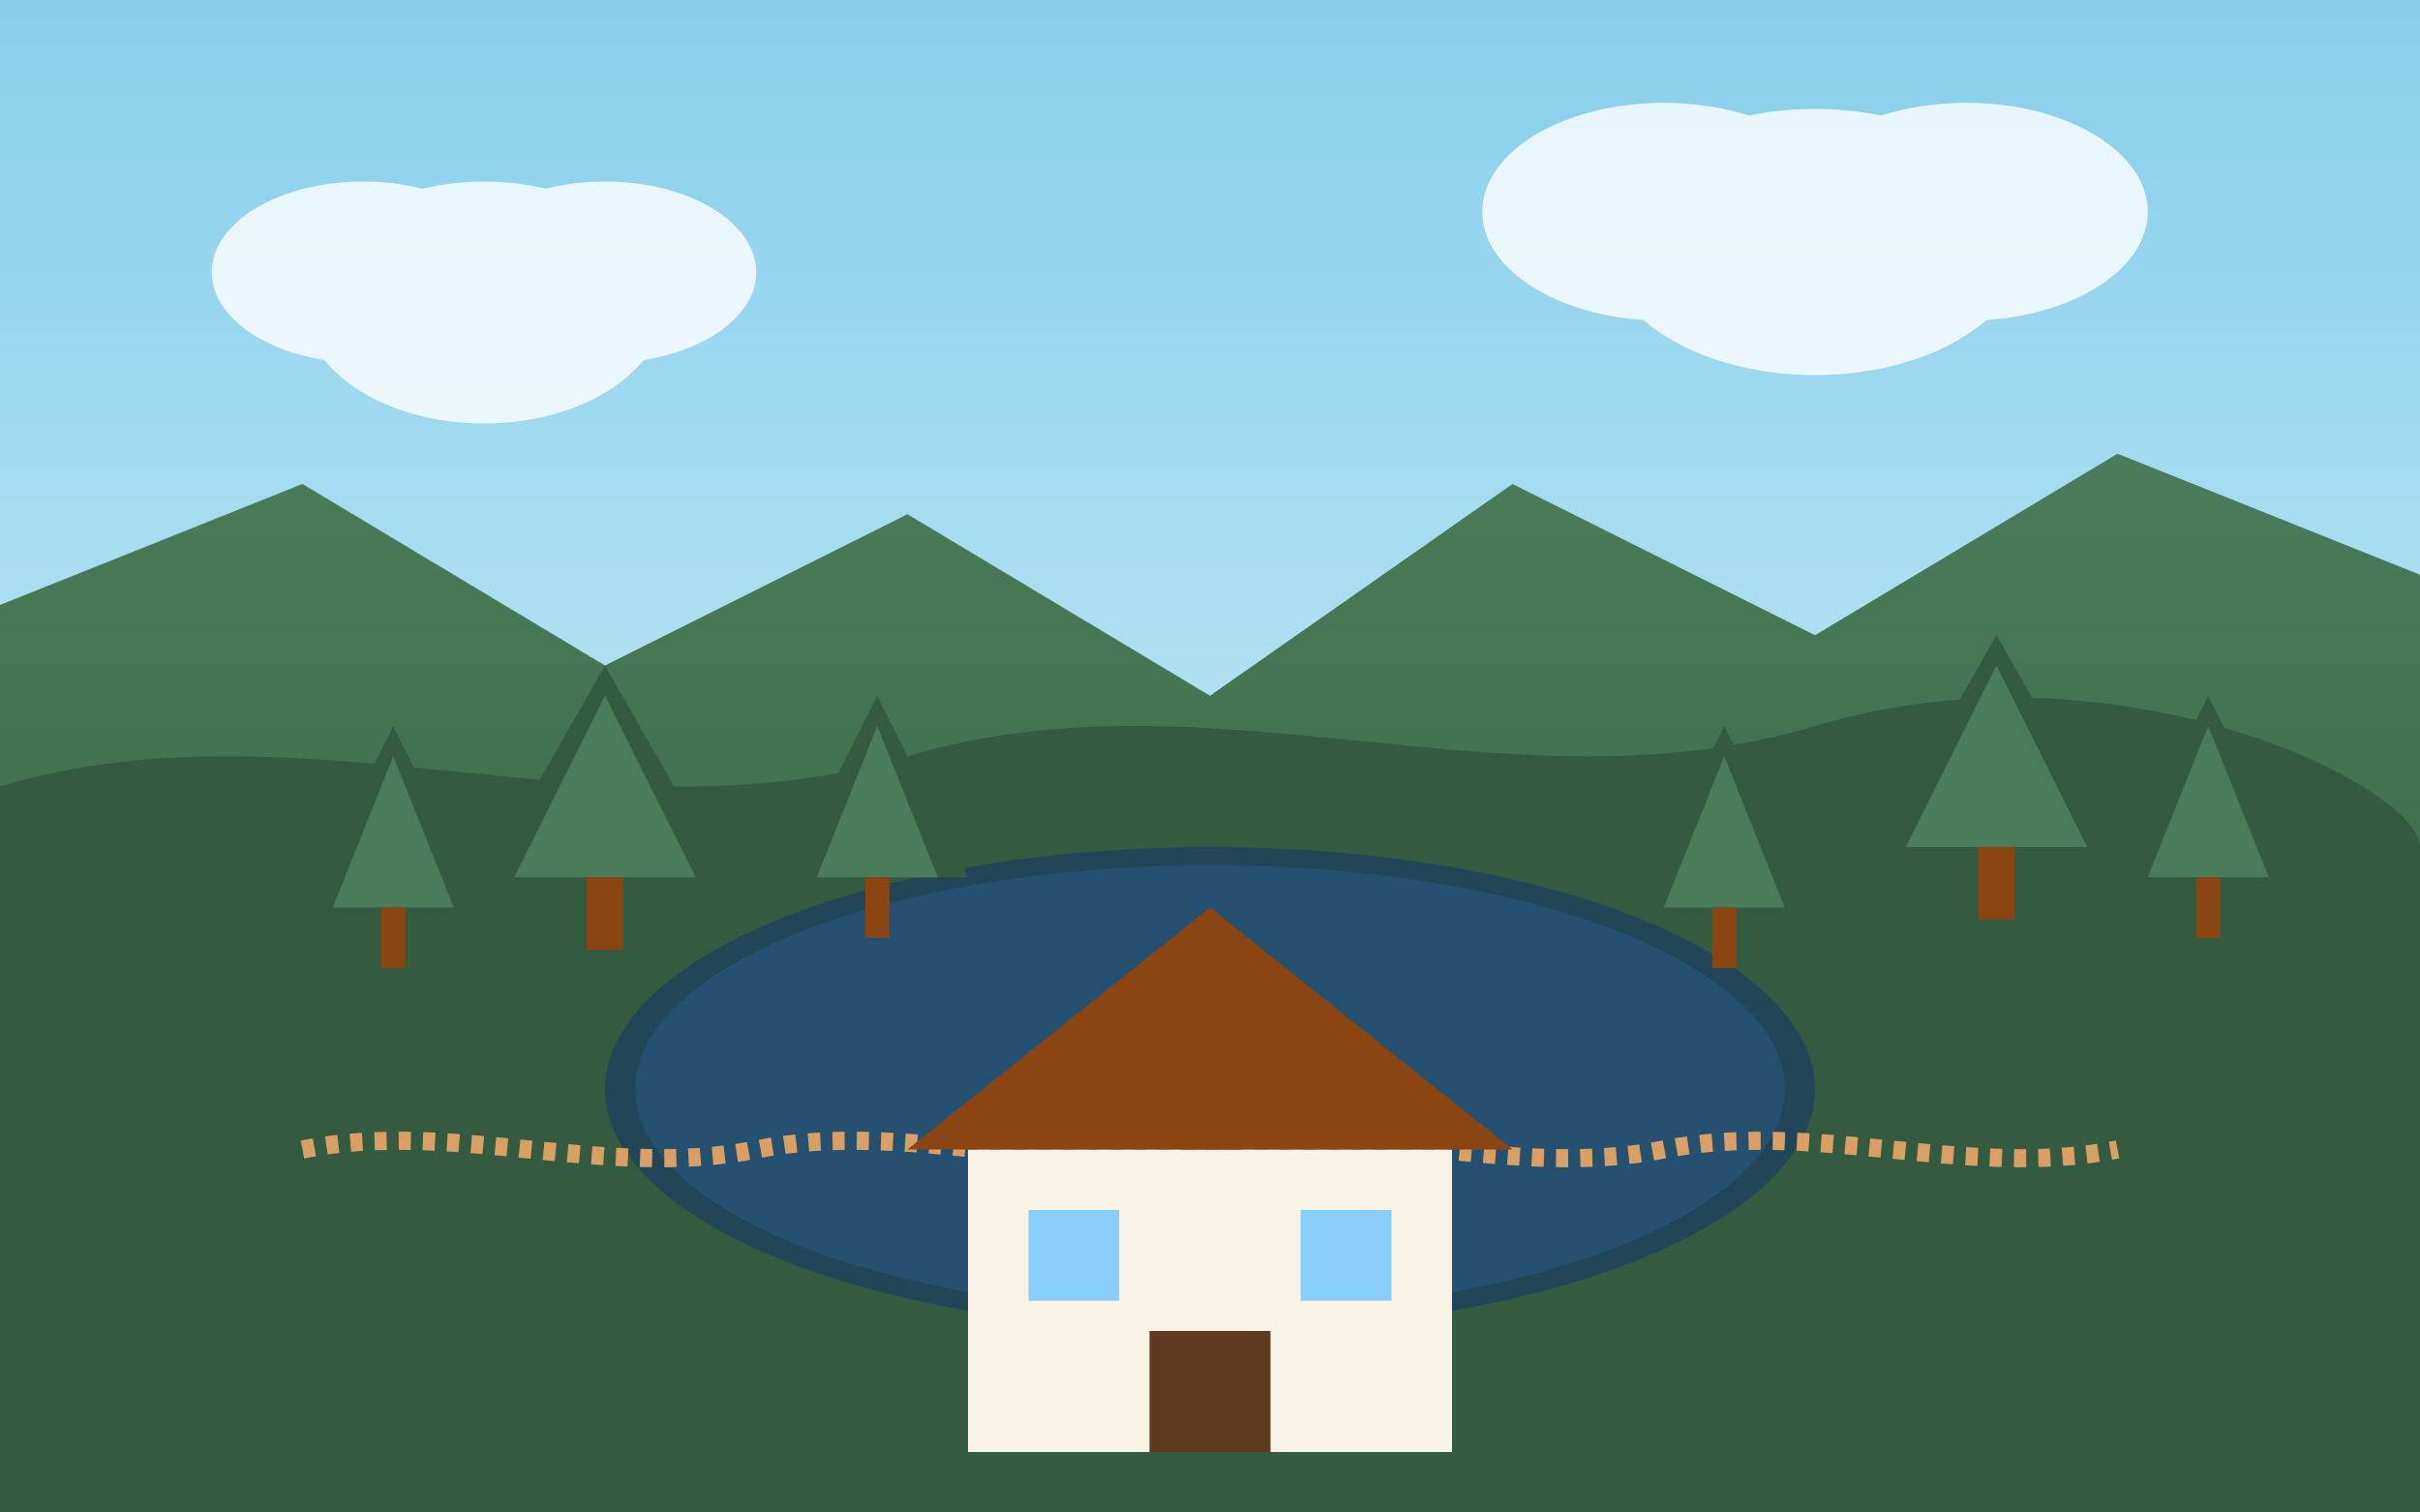 <svg xmlns="http://www.w3.org/2000/svg" width="400" height="250" viewBox="0 0 400 250">
  <rect x="0" y="0" width="400" height="250" fill="#808080" stroke="none"/>
  <defs>
    <linearGradient id="sky-gradient-2" x1="0%" y1="0%" x2="0%" y2="100%">
      <stop offset="0%" stop-color="#87CEEB" />
      <stop offset="100%" stop-color="#E0F7FA" />
    </linearGradient>
    <linearGradient id="forest-gradient" x1="0%" y1="0%" x2="0%" y2="100%">
      <stop offset="0%" stop-color="#4a7c59" />
      <stop offset="100%" stop-color="#345b3f" />
    </linearGradient>
  </defs>

  <!-- Sky -->
  <rect x="0" y="0" width="400" height="250" fill="url(#sky-gradient-2)" />

  <!-- Black Forest landscape -->
  <g>
    <!-- Mountain backdrop -->
    <path d="M0,100 L50,80 L100,110 L150,85 L200,115 L250,80 L300,105 L350,75 L400,95 L400,250 L0,250 Z" fill="url(#forest-gradient)" />
    
    <!-- Forest covered hills -->
    <path d="M0,130 C50,115 100,140 150,125 C200,110 250,135 300,120 C350,105 400,130 400,140 L400,250 L0,250 Z" fill="#345b3f" />
    
    <!-- Lake (Titisee) -->
    <ellipse cx="200" cy="180" rx="100" ry="40" fill="#1c3e61" opacity="0.7" />
    <ellipse cx="200" cy="180" rx="95" ry="37" fill="#29557A" opacity="0.7" />
    
    <!-- Hiking path -->
    <path d="M50,190 C75,185 100,195 125,190 C150,185 175,195 200,190 C225,185 250,195 275,190 C300,185 325,195 350,190" fill="none" stroke="#d9a066" stroke-width="3" stroke-dasharray="2,2" />
    
    <!-- Trees (simplified conifers) -->
    <g transform="translate(50, 120)">
      <polygon points="0,30 15,0 30,30" fill="#345b3f" />
      <polygon points="5,30 15,5 25,30" fill="#4a7c59" />
      <rect x="13" y="30" width="4" height="10" fill="#8B4513" />
    </g>
    
    <g transform="translate(80, 110)">
      <polygon points="0,35 20,0 40,35" fill="#345b3f" />
      <polygon points="5,35 20,5 35,35" fill="#4a7c59" />
      <rect x="17" y="35" width="6" height="12" fill="#8B4513" />
    </g>
    
    <g transform="translate(130, 115)">
      <polygon points="0,30 15,0 30,30" fill="#345b3f" />
      <polygon points="5,30 15,5 25,30" fill="#4a7c59" />
      <rect x="13" y="30" width="4" height="10" fill="#8B4513" />
    </g>
    
    <g transform="translate(270, 120)">
      <polygon points="0,30 15,0 30,30" fill="#345b3f" />
      <polygon points="5,30 15,5 25,30" fill="#4a7c59" />
      <rect x="13" y="30" width="4" height="10" fill="#8B4513" />
    </g>
    
    <g transform="translate(310, 105)">
      <polygon points="0,35 20,0 40,35" fill="#345b3f" />
      <polygon points="5,35 20,5 35,35" fill="#4a7c59" />
      <rect x="17" y="35" width="6" height="12" fill="#8B4513" />
    </g>
    
    <g transform="translate(350, 115)">
      <polygon points="0,30 15,0 30,30" fill="#345b3f" />
      <polygon points="5,30 15,5 25,30" fill="#4a7c59" />
      <rect x="13" y="30" width="4" height="10" fill="#8B4513" />
    </g>
    
    <!-- Traditional Black Forest house -->
    <g transform="translate(150, 150)">
      <!-- House base -->
      <rect x="10" y="40" width="80" height="50" fill="#f9f3e5" />
      
      <!-- Overhanging roof -->
      <polygon points="0,40 50,0 100,40" fill="#8B4513" />
      
      <!-- Windows -->
      <rect x="20" y="50" width="15" height="15" fill="#87CEFA" />
      <rect x="65" y="50" width="15" height="15" fill="#87CEFA" />
      <rect x="40" y="70" width="20" height="20" fill="#5e3a21" />
      
      <!-- Cuckoo clock detail -->
      <rect x="45" y="30" width="10" height="10" fill="#8B4513" />
    </g>
  </g>

  <!-- Clouds -->
  <g opacity="0.8">
    <ellipse cx="80" cy="50" rx="30" ry="20" fill="white" />
    <ellipse cx="100" cy="45" rx="25" ry="15" fill="white" />
    <ellipse cx="60" cy="45" rx="25" ry="15" fill="white" />
    
    <ellipse cx="300" cy="40" rx="35" ry="22" fill="white" />
    <ellipse cx="325" cy="35" rx="30" ry="18" fill="white" />
    <ellipse cx="275" cy="35" rx="30" ry="18" fill="white" />
  </g>
</svg>
